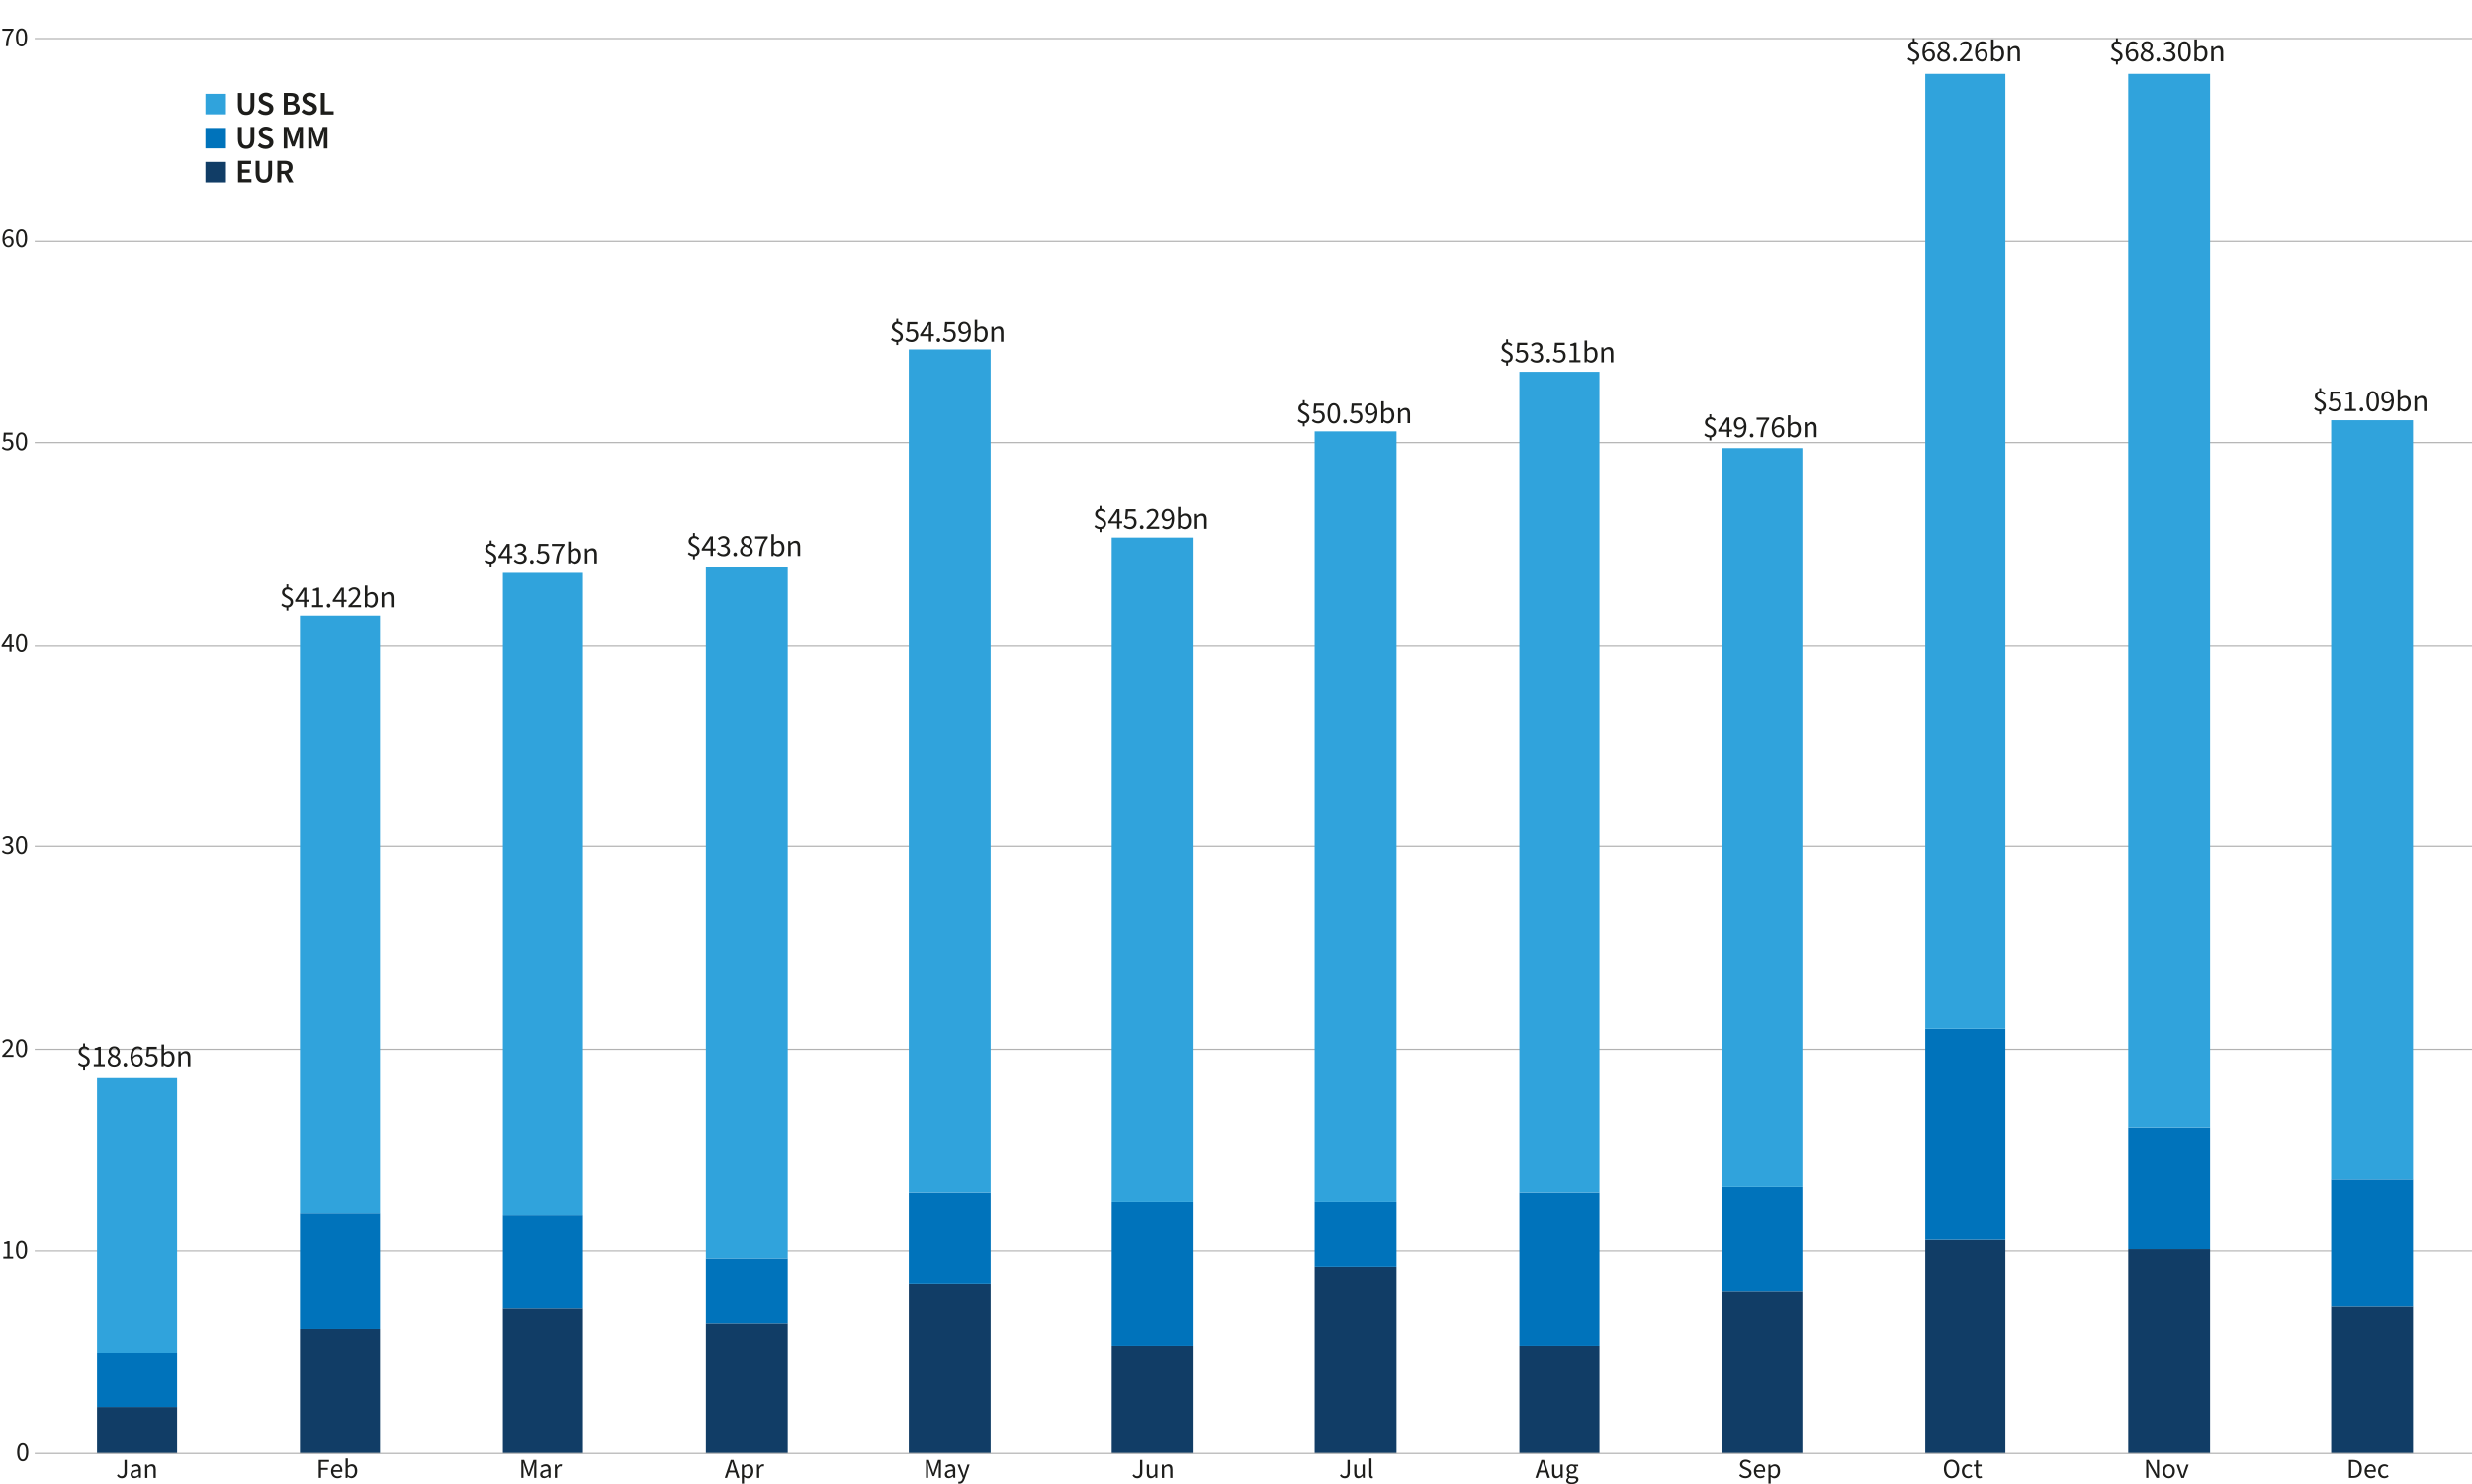 <?xml version="1.0" encoding="UTF-8"?>
<svg id="Layer_5" data-name="Layer 5" xmlns="http://www.w3.org/2000/svg" viewBox="0 0 524.41 314.9">
  <defs>
    <style>
      .cls-1 {
        fill: #1d1d1b;
      }

      .cls-2 {
        fill: #30a3dc;
      }

      .cls-3 {
        fill: #0073bb;
      }

      .cls-4 {
        fill: none;
        stroke: #b2b2b2;
        stroke-linejoin: round;
        stroke-width: .25px;
      }

      .cls-5 {
        fill: #113d66;
      }
    </style>
  </defs>
  <path class="cls-4" d="M7.36,8.18h517.38M7.36,51.24h517.38M7.36,93.9h517.38M7.36,136.95h517.38M7.36,179.61h517.38M7.36,222.67h517.38M7.36,265.33h517.38"/>
  <path class="cls-5" d="M494.53,277.18h17.37v31.21h-17.37v-31.21ZM451.48,264.94h17.37v43.45h-17.37v-43.45ZM408.43,262.96h16.99v45.43h-16.99v-45.43ZM365.37,274.02h16.99v34.37h-16.99v-34.37ZM322.32,285.48h16.99v22.91h-16.99v-22.91ZM278.89,268.89h17.37v39.5h-17.37v-39.5ZM235.84,285.48h17.37v22.91h-17.37v-22.91ZM192.79,272.44h17.37v35.95h-17.37v-35.95ZM149.74,280.74h17.37v27.65h-17.37v-27.65ZM106.68,277.58h16.99v30.81h-16.99v-30.81ZM63.63,281.92h16.99v26.47h-16.99v-26.47ZM20.58,298.51h16.99v9.88h-16.99v-9.88Z"/>
  <path class="cls-3" d="M494.53,250.32h17.37v26.86h-17.37v-26.86ZM451.48,239.26h17.37v25.68h-17.37v-25.68ZM408.43,218.32h16.99v44.64h-16.99v-44.64ZM365.37,251.9h16.99v22.12h-16.99v-22.12ZM322.32,253.09h16.99v32.39h-16.99v-32.39ZM278.89,255.06h17.37v13.83h-17.37v-13.83ZM235.84,255.06h17.37v30.42h-17.37v-30.42ZM192.79,253.09h17.37v19.36h-17.37v-19.36ZM149.74,266.91h17.37v13.83h-17.37v-13.83ZM106.68,257.83h16.99v19.75h-16.99v-19.75ZM63.63,257.43h16.99v24.49h-16.99v-24.49ZM20.58,287.06h16.99v11.46h-16.99v-11.46Z"/>
  <path class="cls-2" d="M494.53,89.16h17.37v161.16h-17.37V89.16ZM451.48,15.68h17.37v223.58h-17.37V15.68ZM408.43,15.68h16.99v202.64h-16.99V15.68ZM365.37,95.08h16.99v156.82h-16.99V95.08ZM322.32,78.89h16.99v174.2h-16.99V78.89ZM278.89,91.53h17.37v163.53h-17.37V91.53ZM235.84,114.04h17.37v141.02h-17.37V114.04ZM192.79,74.15h17.37v178.94h-17.37V74.15ZM149.74,120.36h17.37v146.55h-17.37V120.36ZM106.68,121.55h16.99v136.28h-16.99V121.55ZM63.63,130.63h16.99v126.8h-16.99v-126.8ZM20.58,228.59h16.99v58.46h-16.99v-58.46Z"/>
  <line class="cls-4" x1="7.36" y1="308.39" x2="524.74" y2="308.39"/>
  <g>
    <path class="cls-1" d="M3.63,308.13c0-1.24.45-1.91,1.19-1.91s1.18.67,1.18,1.91-.45,1.93-1.18,1.93-1.19-.69-1.19-1.93ZM5.54,308.13c0-1.08-.29-1.52-.72-1.52s-.72.44-.72,1.52.29,1.54.72,1.54.72-.46.72-1.54Z"/>
    <g>
      <path class="cls-1" d="M.7,266.54h.85v-2.71h-.68v-.31c.34-.06.59-.15.79-.27h.37v3.3h.76v.4H.7v-.4Z"/>
      <path class="cls-1" d="M3.38,265.08c0-1.24.45-1.91,1.19-1.91s1.18.67,1.18,1.91-.45,1.93-1.18,1.93-1.19-.69-1.19-1.93ZM5.28,265.08c0-1.08-.29-1.52-.72-1.52s-.72.44-.72,1.52.29,1.54.72,1.54.72-.46.72-1.54Z"/>
    </g>
    <g>
      <path class="cls-1" d="M.47,223.98c1.1-1.08,1.74-1.76,1.74-2.36,0-.42-.23-.72-.7-.72-.31,0-.57.2-.78.44l-.27-.26c.31-.35.64-.57,1.11-.57.68,0,1.11.43,1.11,1.08,0,.72-.65,1.39-1.55,2.3.2-.02.43-.03.62-.03h1.11v.41H.47v-.3Z"/>
      <path class="cls-1" d="M3.38,222.42c0-1.24.45-1.91,1.19-1.91s1.18.67,1.18,1.91-.45,1.93-1.18,1.93-1.19-.69-1.19-1.93ZM5.28,222.42c0-1.08-.29-1.52-.72-1.52s-.72.44-.72,1.52.29,1.54.72,1.54.72-.46.72-1.54Z"/>
    </g>
    <g>
      <path class="cls-1" d="M.39,180.77l.24-.31c.22.23.51.44.94.44s.77-.26.77-.67c0-.44-.3-.74-1.18-.74v-.37c.78,0,1.05-.3,1.05-.69,0-.35-.24-.58-.64-.58-.31,0-.57.16-.79.37l-.25-.3c.28-.27.63-.46,1.06-.46.64,0,1.11.34,1.11.94,0,.45-.27.73-.67.88v.02c.45.1.8.43.8.94,0,.66-.54,1.05-1.22,1.05-.59,0-.97-.25-1.22-.52Z"/>
      <path class="cls-1" d="M3.38,179.36c0-1.24.45-1.91,1.19-1.91s1.18.67,1.18,1.91-.45,1.93-1.18,1.93-1.19-.69-1.19-1.93ZM5.28,179.36c0-1.08-.29-1.52-.72-1.52s-.72.44-.72,1.52.29,1.54.72,1.54.72-.46.72-1.54Z"/>
    </g>
    <g>
      <path class="cls-1" d="M2,137.15H.34v-.32l1.58-2.36h.53v2.3h.5v.38h-.5v1.02h-.45v-1.02ZM2,136.76v-1.07c0-.19.02-.51.03-.71h-.02c-.09.17-.2.34-.3.52l-.86,1.26h1.16Z"/>
      <path class="cls-1" d="M3.38,136.31c0-1.24.45-1.91,1.19-1.91s1.18.67,1.18,1.91-.45,1.93-1.18,1.93-1.19-.69-1.19-1.93ZM5.28,136.31c0-1.08-.29-1.52-.72-1.52s-.72.44-.72,1.52.29,1.54.72,1.54.72-.46.72-1.54Z"/>
    </g>
    <g>
      <path class="cls-1" d="M.38,95.07l.23-.32c.22.22.5.42.93.42s.81-.33.81-.84-.31-.81-.78-.81c-.25,0-.41.08-.63.22l-.26-.16.12-1.78h1.86v.42h-1.43l-.1,1.09c.17-.09.34-.15.57-.15.63,0,1.14.36,1.14,1.16s-.6,1.25-1.25,1.25c-.59,0-.96-.25-1.21-.5Z"/>
      <path class="cls-1" d="M3.38,93.65c0-1.24.45-1.91,1.19-1.91s1.18.67,1.18,1.91-.45,1.93-1.18,1.93-1.19-.69-1.19-1.93ZM5.28,93.65c0-1.08-.29-1.52-.72-1.52s-.72.44-.72,1.52.29,1.54.72,1.54.72-.46.72-1.54Z"/>
    </g>
    <g>
      <path class="cls-1" d="M.52,50.74c0-1.48.67-2.06,1.41-2.06.4,0,.69.17.89.39l-.27.3c-.15-.18-.38-.3-.61-.3-.52,0-.96.41-.97,1.58.23-.29.56-.48.86-.48.64,0,1.06.38,1.06,1.14,0,.71-.5,1.19-1.1,1.19-.72,0-1.28-.59-1.28-1.78ZM.98,51.04c.06.72.35,1.1.81,1.1.37,0,.64-.32.64-.81s-.23-.78-.68-.78c-.24,0-.54.14-.77.49Z"/>
      <path class="cls-1" d="M3.38,50.59c0-1.24.45-1.91,1.19-1.91s1.18.67,1.18,1.91-.45,1.93-1.18,1.93-1.19-.69-1.19-1.93ZM5.28,50.59c0-1.08-.29-1.52-.72-1.52s-.72.44-.72,1.52.29,1.54.72,1.54.72-.46.72-1.54Z"/>
    </g>
    <g>
      <path class="cls-1" d="M2.34,6.51H.49v-.42h2.38v.3c-.89,1.12-1.09,1.96-1.15,3.4h-.49c.06-1.39.36-2.26,1.11-3.28Z"/>
      <path class="cls-1" d="M3.38,7.93c0-1.24.45-1.91,1.19-1.91s1.18.67,1.18,1.91-.45,1.93-1.18,1.93-1.19-.69-1.19-1.93ZM5.28,7.93c0-1.08-.29-1.52-.72-1.52s-.72.43-.72,1.52.29,1.54.72,1.54.72-.46.72-1.54Z"/>
    </g>
  </g>
  <g>
    <g>
      <path class="cls-1" d="M24.8,313.03l.32-.22c.16.28.38.41.66.41.42,0,.62-.23.62-.82v-2.63h.49v2.67c0,.67-.31,1.21-1.08,1.21-.46,0-.8-.2-1.01-.61Z"/>
      <path class="cls-1" d="M27.69,312.85c0-.63.52-.93,1.73-1.06,0-.35-.12-.7-.58-.7-.32,0-.62.14-.84.29l-.19-.33c.26-.17.66-.37,1.11-.37.68,0,.98.46.98,1.15v1.73h-.39l-.05-.34h-.02c-.27.23-.57.41-.93.41-.47,0-.82-.29-.82-.8ZM29.42,312.89v-.76c-.95.11-1.26.32-1.26.69,0,.31.21.44.49.44s.5-.12.77-.36Z"/>
      <path class="cls-1" d="M30.79,310.76h.39l.04.41h.02c.27-.27.56-.48.95-.48.6,0,.86.38.86,1.1v1.79h-.48v-1.72c0-.53-.16-.75-.53-.75-.28,0-.49.14-.77.43v2.04h-.48v-2.82Z"/>
    </g>
    <g>
      <path class="cls-1" d="M67.62,309.77h2.19v.41h-1.7v1.28h1.45v.41h-1.45v1.7h-.49v-3.8Z"/>
      <path class="cls-1" d="M70.24,312.17c0-.92.62-1.48,1.26-1.48.72,0,1.13.51,1.13,1.32,0,.1,0,.19-.02.28h-1.9c.04.58.39.96.93.96.27,0,.51-.08.71-.21l.17.31c-.24.17-.54.29-.93.29-.75,0-1.35-.54-1.35-1.48ZM72.2,311.93c0-.56-.26-.85-.69-.85-.39,0-.74.31-.8.85h1.49Z"/>
      <path class="cls-1" d="M73.77,313.29h-.02l-.05.29h-.38v-4.13h.48v1.12l-.02.5c.26-.22.57-.39.89-.39.72,0,1.12.56,1.12,1.43,0,.96-.58,1.52-1.22,1.52-.26,0-.55-.13-.8-.36ZM75.29,312.13c0-.62-.21-1.03-.74-1.03-.24,0-.48.13-.75.38v1.47c.24.21.5.29.68.29.46,0,.81-.42.81-1.11Z"/>
    </g>
    <g>
      <path class="cls-1" d="M110.59,309.77h.61l.72,2.04c.09.27.17.51.26.79h.02c.09-.28.16-.53.25-.79l.72-2.04h.61v3.8h-.46v-2.1c0-.34.04-.81.07-1.14h-.02l-.3.89-.71,1.97h-.35l-.71-1.97-.3-.89h-.02c.03.33.07.8.07,1.14v2.1h-.45v-3.8Z"/>
      <path class="cls-1" d="M114.59,312.85c0-.63.52-.93,1.73-1.06,0-.35-.12-.7-.58-.7-.32,0-.62.14-.84.29l-.19-.33c.26-.17.66-.37,1.11-.37.68,0,.98.46.98,1.15v1.73h-.39l-.05-.34h-.02c-.27.23-.57.41-.93.41-.47,0-.82-.29-.82-.8ZM116.32,312.89v-.76c-.95.11-1.26.32-1.26.69,0,.31.21.44.49.44s.5-.12.77-.36Z"/>
      <path class="cls-1" d="M117.69,310.76h.39l.04.51h.02c.2-.35.49-.58.8-.58.13,0,.21.02.3.06l-.1.41c-.08-.02-.14-.04-.25-.04-.24,0-.52.17-.71.64v1.81h-.48v-2.82Z"/>
    </g>
    <g>
      <path class="cls-1" d="M155.03,309.77h.56l1.28,3.8h-.52l-.36-1.15h-1.39l-.37,1.15h-.49l1.28-3.8ZM154.73,312.03h1.14l-.18-.57c-.14-.42-.26-.84-.38-1.28h-.02c-.12.44-.24.86-.37,1.28l-.18.57Z"/>
      <path class="cls-1" d="M157.36,310.76h.39l.04.33h.02c.25-.21.57-.39.9-.39.72,0,1.12.56,1.12,1.44,0,.96-.58,1.52-1.22,1.52-.26,0-.52-.12-.78-.32v.49s.01.95.01.95h-.48v-4.01ZM159.33,312.13c0-.62-.21-1.03-.74-1.03-.24,0-.48.13-.75.38v1.47c.26.21.5.29.68.29.46,0,.81-.42.81-1.11Z"/>
      <path class="cls-1" d="M160.58,310.76h.39l.04.51h.02c.2-.35.49-.58.8-.58.13,0,.21.02.3.06l-.1.41c-.08-.02-.14-.04-.25-.04-.24,0-.52.17-.71.64v1.81h-.48v-2.82Z"/>
    </g>
    <g>
      <path class="cls-1" d="M196.44,309.77h.61l.72,2.04c.09.27.17.51.25.79h.02c.09-.28.16-.53.25-.79l.72-2.04h.61v3.8h-.46v-2.1c0-.34.04-.81.07-1.14h-.02l-.3.89-.71,1.97h-.35l-.71-1.97-.3-.89h-.02c.03.33.07.8.07,1.14v2.1h-.45v-3.8Z"/>
      <path class="cls-1" d="M200.44,312.85c0-.63.52-.93,1.73-1.06,0-.35-.12-.7-.58-.7-.32,0-.62.14-.84.29l-.19-.33c.26-.17.66-.37,1.11-.37.68,0,.98.46.98,1.15v1.73h-.39l-.05-.34h-.02c-.27.23-.57.41-.93.41-.47,0-.82-.29-.82-.8ZM202.17,312.89v-.76c-.95.11-1.26.32-1.26.69,0,.31.21.44.49.44s.5-.12.77-.36Z"/>
      <path class="cls-1" d="M203.26,314.73l.1-.38c.07.02.14.03.21.03.31,0,.52-.25.63-.6l.06-.21-1.13-2.82h.5l.57,1.55c.09.24.19.53.28.79h.02c.08-.25.16-.54.23-.79l.5-1.55h.47l-1.06,3.05c-.2.56-.49.98-1.06.98-.13,0-.24-.02-.34-.06Z"/>
    </g>
    <g>
      <path class="cls-1" d="M240.25,313.03l.32-.22c.16.28.38.41.66.41.42,0,.62-.23.62-.82v-2.63h.49v2.67c0,.67-.31,1.21-1.08,1.21-.46,0-.8-.2-1.01-.61Z"/>
      <path class="cls-1" d="M243.28,312.55v-1.79h.48v1.72c0,.52.16.75.53.75.28,0,.49-.15.75-.48v-2h.48v2.82h-.39l-.04-.44h-.02c-.26.31-.54.51-.93.51-.6,0-.86-.38-.86-1.1Z"/>
      <path class="cls-1" d="M246.47,310.76h.39l.04.41h.02c.27-.27.56-.48.95-.48.6,0,.86.38.86,1.1v1.79h-.48v-1.72c0-.53-.16-.75-.53-.75-.28,0-.49.14-.76.43v2.04h-.48v-2.82Z"/>
    </g>
    <g>
      <path class="cls-1" d="M284.25,313.03l.32-.22c.16.28.38.41.66.41.42,0,.62-.23.62-.82v-2.63h.49v2.67c0,.67-.31,1.21-1.08,1.21-.46,0-.8-.2-1.01-.61Z"/>
      <path class="cls-1" d="M287.28,312.55v-1.79h.48v1.72c0,.52.16.75.53.75.28,0,.49-.15.75-.48v-2h.48v2.82h-.39l-.04-.44h-.02c-.26.31-.54.51-.93.51-.6,0-.86-.38-.86-1.1Z"/>
      <path class="cls-1" d="M290.48,313.01v-3.56h.48v3.6c0,.15.06.2.14.2.03,0,.05,0,.1-.01l.06.36c-.07.03-.16.05-.28.05-.36,0-.5-.23-.5-.64Z"/>
    </g>
    <g>
      <path class="cls-1" d="M326.99,309.77h.56l1.28,3.8h-.52l-.36-1.15h-1.39l-.37,1.15h-.49l1.28-3.8ZM326.69,312.03h1.14l-.18-.57c-.14-.42-.26-.84-.38-1.28h-.02c-.12.44-.24.86-.37,1.28l-.18.57Z"/>
      <path class="cls-1" d="M329.28,312.55v-1.79h.48v1.72c0,.52.16.75.53.75.28,0,.49-.15.75-.48v-2h.48v2.82h-.39l-.04-.44h-.02c-.26.31-.54.51-.93.51-.6,0-.86-.38-.86-1.1Z"/>
      <path class="cls-1" d="M332.26,314.12c0-.24.16-.46.41-.64v-.02c-.14-.09-.25-.24-.25-.46,0-.24.16-.42.31-.52v-.02c-.19-.15-.37-.42-.37-.76,0-.61.49-1,1.06-1,.16,0,.29.03.4.07h.98v.37h-.57c.13.13.23.34.23.57,0,.6-.46.98-1.03.98-.14,0-.29-.04-.42-.1-.1.09-.18.18-.18.34,0,.17.12.3.49.3h.54c.66,0,.99.21.99.67,0,.53-.55.98-1.43.98-.69,0-1.17-.27-1.17-.76ZM334.38,313.97c0-.26-.2-.35-.57-.35h-.48c-.11,0-.24-.01-.37-.05-.2.14-.29.31-.29.48,0,.3.31.49.82.49s.89-.28.89-.57ZM334.02,311.69c0-.41-.27-.66-.6-.66s-.6.24-.6.66.27.67.6.67.6-.25.6-.67Z"/>
    </g>
    <g>
      <path class="cls-1" d="M368.95,313.08l.27-.32c.28.28.67.46,1.07.46.5,0,.79-.25.79-.62,0-.39-.28-.51-.63-.67l-.55-.24c-.35-.15-.77-.42-.77-.98s.5-1.01,1.2-1.01c.46,0,.86.19,1.12.46l-.27.32c-.23-.22-.53-.35-.86-.35-.42,0-.7.21-.7.55,0,.37.33.5.63.63l.54.24c.44.19.78.45.78,1.01,0,.6-.5,1.08-1.3,1.08-.54,0-1-.21-1.33-.57Z"/>
      <path class="cls-1" d="M372.07,312.17c0-.92.62-1.48,1.26-1.48.72,0,1.13.51,1.13,1.32,0,.1,0,.19-.02.28h-1.9c.04.58.39.96.93.96.27,0,.51-.08.71-.21l.17.31c-.24.17-.55.29-.93.29-.75,0-1.35-.54-1.35-1.48ZM374.04,311.93c0-.56-.26-.85-.69-.85-.39,0-.74.31-.8.85h1.49Z"/>
      <path class="cls-1" d="M375.16,310.76h.39l.04.33h.02c.25-.21.57-.39.9-.39.72,0,1.12.56,1.12,1.44,0,.96-.58,1.52-1.22,1.52-.25,0-.52-.12-.78-.32v.49s.01.95.01.95h-.48v-4.01ZM377.13,312.13c0-.62-.21-1.03-.74-1.03-.24,0-.48.13-.75.38v1.47c.25.21.5.29.68.29.46,0,.81-.42.81-1.11Z"/>
    </g>
    <g>
      <path class="cls-1" d="M412.38,311.66c0-1.22.67-1.95,1.62-1.95s1.63.74,1.63,1.95-.67,1.99-1.63,1.99-1.62-.76-1.62-1.99ZM415.12,311.66c0-.95-.45-1.53-1.12-1.53s-1.12.58-1.12,1.53.44,1.56,1.12,1.56,1.12-.61,1.12-1.56Z"/>
      <path class="cls-1" d="M416.19,312.17c0-.95.63-1.48,1.36-1.48.37,0,.63.15.82.33l-.24.3c-.16-.14-.34-.23-.56-.23-.51,0-.88.43-.88,1.08s.35,1.07.86,1.07c.26,0,.49-.12.66-.27l.21.31c-.25.23-.57.36-.91.36-.75,0-1.32-.54-1.32-1.47Z"/>
      <path class="cls-1" d="M419.13,312.7v-1.55h-.42v-.36l.44-.03.06-.9h.4v.9h.77v.39h-.77v1.57c0,.34.12.54.43.54.1,0,.21-.02.33-.07l.1.34c-.15.07-.34.12-.53.12-.6,0-.81-.38-.81-.95Z"/>
    </g>
    <g>
      <path class="cls-1" d="M455.29,309.77h.52l1.36,2.37c.15.26.28.54.41.82h.02c-.03-.39-.06-.81-.06-1.21v-1.98h.46v3.8h-.52l-1.36-2.37c-.14-.26-.28-.54-.41-.82h-.02c.03.38.06.79.06,1.19v2h-.46v-3.8Z"/>
      <path class="cls-1" d="M458.78,312.17c0-.95.62-1.48,1.3-1.48s1.31.54,1.31,1.48-.62,1.47-1.31,1.47-1.3-.54-1.3-1.47ZM460.9,312.17c0-.65-.32-1.08-.81-1.08s-.81.43-.81,1.08.32,1.07.81,1.07.81-.43.81-1.07Z"/>
      <path class="cls-1" d="M461.73,310.76h.5l.53,1.59c.09.28.17.56.26.83h.02c.08-.27.17-.56.26-.83l.53-1.59h.48l-1,2.82h-.56l-1.01-2.82Z"/>
    </g>
    <g>
      <path class="cls-1" d="M498.3,309.77h.95c1.17,0,1.8.68,1.8,1.88s-.63,1.92-1.77,1.92h-.97v-3.8ZM499.22,313.18c.89,0,1.33-.56,1.33-1.52s-.44-1.48-1.33-1.48h-.43v3h.43Z"/>
      <path class="cls-1" d="M501.62,312.17c0-.92.62-1.48,1.26-1.48.72,0,1.13.51,1.13,1.32,0,.1,0,.19-.02.28h-1.9c.04.58.39.96.93.96.27,0,.51-.08.71-.21l.17.31c-.24.17-.55.29-.93.29-.75,0-1.35-.54-1.35-1.48ZM503.58,311.93c0-.56-.26-.85-.69-.85-.39,0-.74.31-.8.85h1.49Z"/>
      <path class="cls-1" d="M504.49,312.17c0-.95.63-1.48,1.36-1.48.37,0,.63.15.82.33l-.24.3c-.16-.14-.34-.23-.56-.23-.51,0-.88.43-.88,1.08s.35,1.07.86,1.07c.26,0,.49-.12.66-.27l.21.31c-.25.23-.57.36-.91.36-.75,0-1.32-.54-1.32-1.47Z"/>
    </g>
  </g>
  <g>
    <g>
      <path class="cls-1" d="M50.47,22.29v-2.56h.83v2.63c0,.99.36,1.32.92,1.32s.93-.33.93-1.32v-2.63h.81v2.56c0,1.51-.67,2.1-1.74,2.1s-1.75-.6-1.75-2.1Z"/>
      <path class="cls-1" d="M54.69,23.72l.45-.55c.33.32.78.5,1.23.5.5,0,.78-.23.78-.58s-.29-.48-.71-.66l-.62-.27c-.46-.19-.92-.55-.92-1.21,0-.74.64-1.3,1.54-1.3.55,0,1.06.22,1.42.57l-.45.55c-.29-.25-.62-.39-.97-.39-.43,0-.7.2-.7.53,0,.35.34.48.72.64l.62.25c.55.23.92.57.92,1.24,0,.74-.62,1.37-1.65,1.37-.63,0-1.22-.23-1.65-.67Z"/>
      <path class="cls-1" d="M60.2,19.72h1.47c.95,0,1.64.29,1.64,1.13,0,.43-.24.85-.63,1v.03c.5.11.88.47.88,1.09,0,.92-.76,1.34-1.76,1.34h-1.59v-4.58ZM61.6,21.61c.62,0,.9-.25.9-.64,0-.43-.29-.59-.88-.59h-.58v1.23h.57ZM61.7,23.65c.67,0,1.03-.23,1.03-.74,0-.47-.36-.68-1.03-.68h-.67v1.42h.67Z"/>
      <path class="cls-1" d="M63.94,23.72l.45-.55c.33.32.78.5,1.23.5.5,0,.78-.23.78-.58s-.29-.48-.71-.66l-.62-.27c-.46-.19-.92-.55-.92-1.21,0-.74.64-1.3,1.54-1.3.55,0,1.06.22,1.42.57l-.45.55c-.29-.25-.62-.39-.97-.39-.43,0-.7.2-.7.53,0,.35.34.48.72.64l.62.25c.55.23.92.57.92,1.24,0,.74-.62,1.37-1.65,1.37-.63,0-1.22-.23-1.65-.67Z"/>
      <path class="cls-1" d="M68.07,19.72h.83v3.88h1.89v.7h-2.72v-4.58Z"/>
      <path class="cls-1" d="M50.47,29.49v-2.56h.83v2.63c0,.99.36,1.32.92,1.32s.93-.33.93-1.32v-2.63h.81v2.56c0,1.5-.67,2.1-1.74,2.1s-1.75-.6-1.75-2.1Z"/>
      <path class="cls-1" d="M54.69,30.92l.45-.55c.33.32.78.5,1.23.5.5,0,.78-.23.78-.58s-.29-.48-.71-.66l-.62-.27c-.46-.19-.92-.55-.92-1.21,0-.74.64-1.3,1.54-1.3.55,0,1.06.22,1.42.57l-.45.55c-.29-.25-.62-.39-.97-.39-.43,0-.7.2-.7.53,0,.35.34.48.72.64l.62.25c.55.23.92.57.92,1.24,0,.74-.62,1.37-1.65,1.37-.63,0-1.22-.23-1.65-.67Z"/>
      <path class="cls-1" d="M60.19,26.92h.98l.78,2.24c.1.29.18.56.27.9h.03c.08-.34.15-.6.25-.9l.78-2.24h.98v4.58h-.77v-2.09c0-.43.07-1.06.13-1.49h-.03l-.36,1.11-.74,2.05h-.55l-.73-2.05-.36-1.11h-.03c.06.42.13,1.05.13,1.49v2.09h-.76v-4.58Z"/>
      <path class="cls-1" d="M65.4,26.92h.98l.78,2.24c.1.29.18.56.27.9h.03c.08-.34.15-.6.25-.9l.78-2.24h.98v4.58h-.77v-2.09c0-.43.07-1.06.13-1.49h-.03l-.36,1.11-.74,2.05h-.55l-.73-2.05-.36-1.11h-.03c.06.42.13,1.05.13,1.49v2.09h-.76v-4.58Z"/>
      <path class="cls-1" d="M50.5,34.12h2.77v.7h-1.93v1.15h1.64v.7h-1.64v1.33h2v.7h-2.84v-4.58Z"/>
      <path class="cls-1" d="M54.23,36.69v-2.56h.83v2.63c0,.99.36,1.32.92,1.32s.93-.33.93-1.32v-2.63h.81v2.56c0,1.51-.67,2.1-1.74,2.1s-1.75-.6-1.75-2.1Z"/>
      <path class="cls-1" d="M58.83,34.12h1.55c.96,0,1.69.34,1.69,1.37,0,.69-.36,1.12-.9,1.31l1.09,1.91h-.93l-.98-1.78h-.68v1.78h-.83v-4.58ZM60.3,36.26c.62,0,.96-.26.96-.77s-.34-.7-.96-.7h-.63v1.47h.63Z"/>
    </g>
    <rect class="cls-2" x="43.58" y="19.91" width="4.35" height="4.35"/>
    <rect class="cls-3" x="43.58" y="27.14" width="4.35" height="4.35"/>
    <rect class="cls-5" x="43.58" y="34.36" width="4.35" height="4.35"/>
  </g>
  <g>
    <path class="cls-1" d="M17.64,226.34c-.44-.03-.84-.22-1.1-.52l.25-.33c.27.25.6.41,1,.41.48,0,.72-.28.72-.7,0-.91-1.81-.89-1.81-2.05,0-.58.38-.99.94-1.08v-.66h.4v.64c.41.05.7.24.92.51l-.29.29c-.21-.23-.45-.36-.8-.36-.39,0-.64.25-.64.62,0,.84,1.81.81,1.81,2.04,0,.63-.39,1.08-1,1.17v.66h-.4v-.64Z"/>
    <path class="cls-1" d="M19.9,225.82h.95v-3.04h-.76v-.35c.38-.06.66-.17.88-.31h.42v3.7h.85v.45h-2.34v-.45Z"/>
    <path class="cls-1" d="M22.85,225.21c0-.54.39-.91.78-1.12v-.03c-.31-.21-.58-.52-.58-.96,0-.64.51-1.07,1.18-1.07.72,0,1.17.46,1.17,1.11,0,.44-.31.81-.57,1v.03c.37.21.72.51.72,1.07,0,.62-.53,1.11-1.34,1.11s-1.36-.48-1.36-1.14ZM25.03,225.22c0-.53-.53-.72-1.12-.96-.33.21-.57.52-.57.9,0,.46.38.79.88.79.48,0,.81-.29.81-.72ZM24.93,223.17c0-.4-.27-.73-.72-.73-.38,0-.67.26-.67.66,0,.49.46.7.96.9.28-.25.44-.53.44-.83Z"/>
    <path class="cls-1" d="M26.19,225.94c0-.25.18-.42.39-.42s.39.17.39.42-.18.41-.39.41-.39-.17-.39-.41Z"/>
    <path class="cls-1" d="M27.67,224.35c0-1.66.75-2.31,1.58-2.31.45,0,.77.19,1,.44l-.3.34c-.16-.2-.42-.33-.68-.33-.58,0-1.07.46-1.09,1.77.26-.33.63-.53.97-.53.72,0,1.18.43,1.18,1.28,0,.79-.56,1.33-1.23,1.33-.81,0-1.43-.66-1.43-2ZM28.19,224.69c.07.81.39,1.23.91,1.23.41,0,.72-.36.72-.91s-.25-.88-.77-.88c-.27,0-.6.16-.86.55Z"/>
    <path class="cls-1" d="M30.71,225.78l.26-.36c.25.25.56.47,1.05.47s.9-.36.9-.94-.34-.9-.88-.9c-.29,0-.46.08-.71.25l-.29-.18.14-2h2.08v.47h-1.61l-.11,1.22c.19-.1.38-.17.64-.17.7,0,1.28.4,1.28,1.3s-.68,1.4-1.4,1.4c-.66,0-1.07-.28-1.36-.57Z"/>
    <path class="cls-1" d="M34.77,225.94h-.02l-.05.33h-.43v-4.63h.54v1.26l-.02.57c.29-.25.64-.44.99-.44.81,0,1.25.63,1.25,1.61,0,1.08-.65,1.71-1.37,1.71-.29,0-.62-.15-.9-.4ZM36.48,224.64c0-.7-.24-1.16-.83-1.16-.27,0-.54.14-.84.43v1.65c.27.24.56.33.77.33.52,0,.9-.47.9-1.25Z"/>
    <path class="cls-1" d="M37.84,223.11h.44l.05.46h.02c.3-.3.62-.53,1.06-.53.67,0,.97.43.97,1.24v2h-.54v-1.93c0-.59-.18-.84-.6-.84-.32,0-.55.16-.86.48v2.29h-.54v-3.16Z"/>
  </g>
  <g>
    <path class="cls-1" d="M60.77,128.92c-.44-.03-.84-.22-1.1-.52l.25-.33c.27.25.6.41,1,.41.48,0,.72-.28.72-.7,0-.91-1.81-.89-1.81-2.05,0-.58.38-.99.94-1.08v-.66h.4v.64c.41.05.7.24.92.51l-.29.29c-.21-.23-.45-.36-.8-.36-.39,0-.64.25-.64.62,0,.84,1.81.81,1.81,2.04,0,.63-.39,1.08-1,1.17v.66h-.4v-.64Z"/>
    <path class="cls-1" d="M64.49,127.71h-1.87v-.36l1.77-2.65h.6v2.57h.57v.43h-.57v1.14h-.51v-1.14ZM64.49,127.28v-1.2c0-.21.02-.57.03-.79h-.03c-.1.19-.22.38-.34.58l-.97,1.41h1.3Z"/>
    <path class="cls-1" d="M66.22,128.4h.95v-3.04h-.76v-.35c.38-.06.66-.17.88-.31h.42v3.7h.85v.45h-2.34v-.45Z"/>
    <path class="cls-1" d="M69.32,128.52c0-.25.18-.42.39-.42s.39.17.39.42-.18.41-.39.41-.39-.17-.39-.41Z"/>
    <path class="cls-1" d="M72.46,127.71h-1.87v-.36l1.77-2.65h.6v2.57h.57v.43h-.57v1.14h-.51v-1.14ZM72.46,127.28v-1.2c0-.21.02-.57.03-.79h-.03c-.1.19-.22.38-.34.58l-.97,1.41h1.3Z"/>
    <path class="cls-1" d="M73.93,128.52c1.23-1.21,1.95-1.98,1.95-2.65,0-.47-.26-.81-.79-.81-.34,0-.64.22-.88.49l-.31-.29c.34-.39.71-.64,1.25-.64.77,0,1.25.49,1.25,1.22,0,.81-.73,1.55-1.74,2.58.23-.02.48-.03.7-.03h1.24v.46h-2.68v-.33Z"/>
    <path class="cls-1" d="M77.9,128.53h-.02l-.05.33h-.43v-4.63h.54v1.26l-.02.57c.29-.25.64-.44.99-.44.81,0,1.25.63,1.25,1.61,0,1.08-.65,1.71-1.37,1.71-.29,0-.62-.15-.9-.4ZM79.61,127.23c0-.7-.24-1.16-.83-1.16-.27,0-.54.14-.84.43v1.65c.27.24.56.33.77.33.52,0,.9-.47.9-1.25Z"/>
    <path class="cls-1" d="M80.96,125.69h.44l.05.46h.02c.3-.3.62-.53,1.06-.53.67,0,.97.43.97,1.24v2h-.54v-1.93c0-.59-.18-.84-.6-.84-.32,0-.55.16-.86.48v2.29h-.54v-3.16Z"/>
  </g>
  <g>
    <path class="cls-1" d="M103.89,119.6c-.44-.03-.84-.22-1.1-.52l.25-.33c.27.25.6.41,1,.41.48,0,.72-.28.72-.7,0-.91-1.81-.89-1.81-2.05,0-.58.38-.99.94-1.08v-.66h.4v.64c.41.05.7.24.92.51l-.29.29c-.21-.23-.45-.36-.8-.36-.39,0-.64.25-.64.62,0,.84,1.81.81,1.81,2.04,0,.63-.39,1.08-1,1.17v.66h-.4v-.64Z"/>
    <path class="cls-1" d="M107.62,118.39h-1.87v-.36l1.77-2.65h.6v2.57h.57v.43h-.57v1.14h-.51v-1.14ZM107.62,117.96v-1.2c0-.21.02-.57.03-.79h-.03c-.1.19-.22.38-.34.58l-.97,1.41h1.3Z"/>
    <path class="cls-1" d="M109,119.02l.27-.35c.25.26.57.49,1.06.49s.86-.29.86-.75c0-.49-.34-.83-1.33-.83v-.41c.88,0,1.18-.34,1.18-.77,0-.4-.27-.65-.71-.65-.34,0-.64.18-.88.42l-.29-.34c.32-.3.7-.52,1.19-.52.72,0,1.24.38,1.24,1.05,0,.5-.3.82-.75.99v.03c.5.12.9.48.9,1.05,0,.74-.61,1.18-1.37,1.18-.66,0-1.09-.28-1.37-.58Z"/>
    <path class="cls-1" d="M112.44,119.2c0-.25.18-.42.39-.42s.39.17.39.42-.18.41-.39.41-.39-.17-.39-.41Z"/>
    <path class="cls-1" d="M113.77,119.04l.26-.36c.25.25.56.47,1.05.47s.9-.36.9-.94-.34-.9-.88-.9c-.29,0-.46.08-.71.25l-.29-.18.14-2h2.08v.47h-1.61l-.11,1.22c.2-.1.38-.17.64-.17.7,0,1.28.4,1.28,1.3s-.68,1.4-1.4,1.4c-.66,0-1.07-.28-1.36-.57Z"/>
    <path class="cls-1" d="M119.15,115.85h-2.07v-.47h2.67v.33c-.99,1.26-1.22,2.2-1.29,3.82h-.55c.07-1.56.4-2.54,1.24-3.68Z"/>
    <path class="cls-1" d="M121.03,119.2h-.02l-.05.33h-.43v-4.63h.54v1.26l-.02.57c.29-.25.64-.44.99-.44.81,0,1.25.63,1.25,1.61,0,1.08-.65,1.71-1.37,1.71-.29,0-.62-.15-.9-.4ZM122.73,117.9c0-.7-.24-1.16-.83-1.16-.27,0-.54.14-.84.43v1.65c.27.24.56.33.77.33.52,0,.9-.47.9-1.25Z"/>
    <path class="cls-1" d="M124.09,116.37h.44l.05.46h.02c.3-.3.62-.53,1.06-.53.67,0,.97.43.97,1.24v2h-.54v-1.93c0-.59-.18-.84-.6-.84-.32,0-.55.16-.86.48v2.29h-.54v-3.16Z"/>
  </g>
  <g>
    <path class="cls-1" d="M147.02,118.01c-.44-.03-.84-.22-1.1-.52l.25-.33c.27.25.6.41,1,.41.48,0,.72-.28.72-.7,0-.91-1.81-.89-1.81-2.05,0-.58.38-.99.94-1.08v-.66h.4v.64c.41.05.7.24.92.51l-.29.29c-.21-.23-.45-.36-.8-.36-.39,0-.64.25-.64.62,0,.84,1.81.81,1.81,2.04,0,.63-.39,1.08-1,1.17v.66h-.4v-.64Z"/>
    <path class="cls-1" d="M150.74,116.8h-1.87v-.36l1.77-2.65h.6v2.57h.57v.43h-.57v1.14h-.51v-1.14ZM150.74,116.37v-1.2c0-.21.02-.57.03-.79h-.03c-.1.19-.22.38-.34.58l-.97,1.41h1.3Z"/>
    <path class="cls-1" d="M152.12,117.43l.27-.35c.25.26.57.49,1.06.49s.86-.29.86-.75c0-.49-.34-.83-1.33-.83v-.41c.88,0,1.18-.34,1.18-.77,0-.4-.27-.65-.71-.65-.34,0-.64.18-.88.42l-.29-.34c.32-.3.7-.52,1.19-.52.72,0,1.24.38,1.24,1.05,0,.5-.3.82-.75.99v.03c.5.12.9.48.9,1.05,0,.74-.61,1.18-1.37,1.18-.66,0-1.09-.28-1.37-.58Z"/>
    <path class="cls-1" d="M155.57,117.61c0-.25.18-.42.39-.42s.39.17.39.42-.18.41-.39.41-.39-.17-.39-.41Z"/>
    <path class="cls-1" d="M157,116.88c0-.54.39-.91.78-1.12v-.03c-.31-.21-.58-.52-.58-.96,0-.64.51-1.07,1.18-1.07.72,0,1.17.46,1.17,1.11,0,.44-.31.81-.57,1v.03c.37.21.72.51.72,1.07,0,.62-.53,1.11-1.34,1.11s-1.36-.48-1.36-1.14ZM159.18,116.89c0-.53-.53-.72-1.12-.96-.33.21-.57.52-.57.9,0,.46.38.79.88.79.48,0,.81-.29.81-.72ZM159.09,114.85c0-.4-.27-.73-.72-.73-.38,0-.67.26-.67.66,0,.49.46.7.96.9.28-.25.44-.53.44-.83Z"/>
    <path class="cls-1" d="M162.28,114.26h-2.07v-.47h2.67v.33c-.99,1.26-1.22,2.2-1.29,3.82h-.55c.07-1.56.4-2.54,1.24-3.68Z"/>
    <path class="cls-1" d="M164.15,117.62h-.02l-.05.33h-.43v-4.63h.54v1.26l-.02.57c.29-.25.64-.44.99-.44.81,0,1.25.63,1.25,1.61,0,1.08-.65,1.71-1.37,1.71-.29,0-.62-.15-.9-.4ZM165.86,116.32c0-.7-.24-1.16-.83-1.16-.27,0-.54.14-.84.43v1.65c.27.24.56.33.77.33.52,0,.9-.47.9-1.25Z"/>
    <path class="cls-1" d="M167.21,114.78h.44l.05.46h.02c.3-.3.62-.53,1.06-.53.67,0,.97.43.97,1.24v2h-.54v-1.93c0-.59-.18-.84-.6-.84-.32,0-.55.16-.86.48v2.29h-.54v-3.16Z"/>
  </g>
  <g>
    <path class="cls-1" d="M190.14,72.58c-.44-.03-.84-.22-1.1-.52l.25-.33c.27.25.61.41,1,.41.48,0,.72-.28.72-.7,0-.91-1.81-.89-1.81-2.05,0-.58.38-.99.94-1.08v-.66h.4v.64c.41.05.7.24.92.51l-.29.29c-.21-.23-.45-.36-.8-.36-.39,0-.64.25-.64.62,0,.84,1.81.81,1.81,2.04,0,.63-.39,1.08-1,1.17v.66h-.4v-.64Z"/>
    <path class="cls-1" d="M192.05,72.02l.26-.36c.25.25.56.47,1.05.47s.9-.36.9-.94-.34-.9-.88-.9c-.29,0-.46.08-.71.25l-.29-.18.14-2h2.08v.47h-1.61l-.11,1.22c.2-.1.38-.17.64-.17.7,0,1.28.4,1.28,1.3s-.68,1.4-1.4,1.4c-.66,0-1.07-.28-1.36-.57Z"/>
    <path class="cls-1" d="M197.06,71.36h-1.87v-.36l1.77-2.65h.6v2.57h.57v.43h-.57v1.14h-.51v-1.14ZM197.06,70.93v-1.2c0-.21.02-.57.03-.79h-.03c-.1.19-.22.38-.34.58l-.97,1.41h1.3Z"/>
    <path class="cls-1" d="M198.69,72.18c0-.25.18-.42.39-.42s.39.17.39.42-.18.41-.39.41-.39-.17-.39-.41Z"/>
    <path class="cls-1" d="M200.02,72.02l.26-.36c.25.25.56.47,1.05.47s.9-.36.9-.94-.34-.9-.88-.9c-.29,0-.46.08-.71.25l-.29-.18.14-2h2.08v.47h-1.61l-.11,1.22c.2-.1.38-.17.64-.17.7,0,1.28.4,1.28,1.3s-.68,1.4-1.4,1.4c-.66,0-1.07-.28-1.36-.57Z"/>
    <path class="cls-1" d="M203.38,72.15l.3-.34c.17.19.42.33.68.33.58,0,1.07-.45,1.09-1.76-.26.33-.63.52-.97.52-.71,0-1.18-.43-1.18-1.28,0-.79.56-1.33,1.22-1.33.82,0,1.44.66,1.44,2,0,1.66-.75,2.31-1.59,2.31-.44,0-.77-.19-1-.44ZM204.58,70.49c.27,0,.61-.16.87-.55-.07-.81-.38-1.23-.91-1.23-.4,0-.71.36-.71.9s.25.88.76.88Z"/>
    <path class="cls-1" d="M207.28,72.18h-.02l-.05.33h-.43v-4.63h.54v1.26l-.02.57c.29-.25.64-.44.99-.44.81,0,1.25.63,1.25,1.61,0,1.08-.65,1.71-1.37,1.71-.29,0-.62-.15-.9-.4ZM208.98,70.88c0-.7-.24-1.16-.83-1.16-.27,0-.54.14-.84.43v1.65c.27.24.56.33.77.33.52,0,.9-.47.9-1.25Z"/>
    <path class="cls-1" d="M210.34,69.35h.44l.04.46h.02c.3-.3.62-.53,1.06-.53.67,0,.97.43.97,1.24v2h-.54v-1.93c0-.59-.18-.84-.6-.84-.32,0-.55.16-.86.48v2.29h-.54v-3.16Z"/>
  </g>
  <g>
    <path class="cls-1" d="M233.27,112.26c-.44-.03-.84-.22-1.11-.52l.25-.33c.27.25.6.41,1,.41.48,0,.72-.28.72-.7,0-.91-1.81-.89-1.81-2.05,0-.58.38-.99.94-1.08v-.66h.4v.64c.41.05.7.24.92.51l-.29.29c-.21-.23-.45-.36-.8-.36-.39,0-.64.25-.64.62,0,.84,1.81.81,1.81,2.04,0,.63-.39,1.08-1,1.17v.66h-.4v-.64Z"/>
    <path class="cls-1" d="M236.99,111.04h-1.87v-.36l1.78-2.65h.6v2.57h.57v.43h-.57v1.14h-.51v-1.14ZM236.99,110.61v-1.2c0-.21.02-.57.03-.79h-.03c-.1.19-.22.38-.34.58l-.97,1.41h1.3Z"/>
    <path class="cls-1" d="M238.37,111.7l.26-.36c.25.25.56.47,1.05.47s.9-.36.9-.94-.34-.9-.88-.9c-.29,0-.46.08-.71.25l-.29-.18.14-2h2.08v.47h-1.61l-.11,1.22c.2-.1.38-.17.64-.17.7,0,1.28.4,1.28,1.3s-.68,1.4-1.4,1.4c-.66,0-1.07-.28-1.36-.57Z"/>
    <path class="cls-1" d="M241.82,111.86c0-.25.18-.42.39-.42s.39.17.39.42-.18.41-.39.41-.39-.17-.39-.41Z"/>
    <path class="cls-1" d="M243.24,111.86c1.24-1.21,1.95-1.98,1.95-2.65,0-.47-.26-.81-.79-.81-.34,0-.64.22-.88.49l-.3-.29c.34-.39.71-.64,1.25-.64.77,0,1.25.49,1.25,1.22,0,.81-.73,1.55-1.74,2.58.23-.02.48-.03.7-.03h1.24v.46h-2.68v-.33Z"/>
    <path class="cls-1" d="M246.51,111.83l.3-.34c.17.19.42.33.68.33.58,0,1.07-.45,1.09-1.76-.26.33-.63.52-.97.52-.71,0-1.18-.43-1.18-1.28,0-.79.56-1.33,1.22-1.33.82,0,1.44.66,1.44,2,0,1.66-.75,2.31-1.59,2.31-.44,0-.77-.19-1-.44ZM247.7,110.17c.27,0,.6-.16.86-.55-.06-.81-.38-1.23-.91-1.23-.4,0-.71.36-.71.9s.25.88.76.88Z"/>
    <path class="cls-1" d="M250.4,111.86h-.02l-.05.33h-.43v-4.63h.54v1.26l-.02.57c.29-.25.64-.44.99-.44.81,0,1.25.63,1.25,1.61,0,1.08-.65,1.71-1.37,1.71-.29,0-.62-.15-.9-.4ZM252.11,110.56c0-.7-.24-1.16-.83-1.16-.27,0-.54.14-.84.43v1.65c.27.24.56.33.77.33.52,0,.9-.47.9-1.25Z"/>
    <path class="cls-1" d="M253.46,109.03h.44l.05.46h.02c.3-.3.62-.53,1.06-.53.67,0,.97.43.97,1.24v2h-.54v-1.93c0-.59-.18-.84-.6-.84-.32,0-.55.16-.86.48v2.29h-.54v-3.16Z"/>
  </g>
  <g>
    <path class="cls-1" d="M276.39,89.84c-.44-.03-.84-.22-1.11-.52l.25-.33c.27.25.6.41,1,.41.48,0,.72-.28.72-.7,0-.91-1.81-.89-1.81-2.05,0-.58.38-.99.94-1.08v-.66h.4v.64c.41.05.7.24.92.51l-.29.29c-.21-.23-.45-.36-.8-.36-.39,0-.64.25-.64.62,0,.84,1.81.81,1.81,2.04,0,.63-.39,1.08-1,1.17v.66h-.4v-.64Z"/>
    <path class="cls-1" d="M278.3,89.28l.26-.36c.25.25.56.47,1.05.47s.9-.36.9-.94-.34-.9-.88-.9c-.29,0-.46.08-.71.25l-.29-.18.14-2h2.08v.47h-1.61l-.11,1.22c.2-.1.38-.17.64-.17.7,0,1.28.4,1.28,1.3s-.68,1.4-1.4,1.4c-.66,0-1.07-.28-1.36-.57Z"/>
    <path class="cls-1" d="M281.62,87.68c0-1.39.5-2.14,1.33-2.14s1.33.75,1.33,2.14-.5,2.17-1.33,2.17-1.33-.77-1.33-2.17ZM283.76,87.68c0-1.21-.33-1.7-.81-1.7s-.81.49-.81,1.7.33,1.73.81,1.73.81-.51.81-1.73Z"/>
    <path class="cls-1" d="M284.95,89.44c0-.25.18-.42.39-.42s.39.17.39.42-.18.41-.39.41-.39-.17-.39-.41Z"/>
    <path class="cls-1" d="M286.27,89.28l.26-.36c.25.25.56.47,1.05.47s.9-.36.9-.94-.34-.9-.88-.9c-.29,0-.46.08-.71.25l-.29-.18.14-2h2.08v.47h-1.61l-.11,1.22c.2-.1.38-.17.64-.17.7,0,1.28.4,1.28,1.3s-.68,1.4-1.4,1.4c-.66,0-1.07-.28-1.36-.57Z"/>
    <path class="cls-1" d="M289.63,89.41l.3-.34c.17.19.42.33.68.33.58,0,1.07-.45,1.09-1.76-.26.33-.63.52-.97.52-.71,0-1.18-.43-1.18-1.28,0-.79.56-1.33,1.22-1.33.82,0,1.44.66,1.44,2,0,1.66-.75,2.31-1.59,2.31-.44,0-.77-.19-1-.44ZM290.83,87.75c.27,0,.6-.16.86-.55-.06-.81-.38-1.23-.91-1.23-.4,0-.71.36-.71.9s.25.88.76.88Z"/>
    <path class="cls-1" d="M293.53,89.44h-.02l-.05.33h-.43v-4.63h.54v1.26l-.02.57c.29-.25.64-.44.99-.44.81,0,1.25.63,1.25,1.61,0,1.08-.65,1.71-1.37,1.71-.29,0-.62-.15-.9-.4ZM295.24,88.14c0-.7-.24-1.16-.83-1.16-.27,0-.54.14-.84.43v1.65c.27.24.56.33.77.33.52,0,.9-.47.9-1.25Z"/>
    <path class="cls-1" d="M296.59,86.61h.44l.05.46h.02c.3-.3.62-.53,1.06-.53.67,0,.97.43.97,1.24v2h-.54v-1.93c0-.59-.18-.84-.6-.84-.32,0-.55.16-.86.48v2.29h-.54v-3.16Z"/>
  </g>
  <g>
    <path class="cls-1" d="M319.52,76.94c-.44-.03-.84-.22-1.11-.52l.25-.33c.27.25.6.41,1,.41.48,0,.72-.28.72-.7,0-.91-1.81-.89-1.81-2.05,0-.58.38-.99.94-1.08v-.66h.4v.64c.41.05.7.24.92.51l-.29.29c-.21-.23-.45-.36-.8-.36-.39,0-.64.25-.64.62,0,.84,1.81.81,1.81,2.04,0,.63-.39,1.08-1,1.17v.66h-.4v-.64Z"/>
    <path class="cls-1" d="M321.43,76.39l.26-.36c.25.25.56.47,1.05.47s.9-.36.9-.94-.34-.9-.88-.9c-.29,0-.46.08-.71.25l-.29-.18.14-2h2.08v.47h-1.61l-.11,1.22c.2-.1.38-.17.64-.17.7,0,1.28.4,1.28,1.3s-.68,1.4-1.4,1.4c-.66,0-1.07-.28-1.36-.57Z"/>
    <path class="cls-1" d="M324.63,76.37l.27-.35c.25.26.57.49,1.06.49s.86-.29.86-.75c0-.49-.34-.83-1.33-.83v-.41c.88,0,1.18-.34,1.18-.77,0-.4-.27-.65-.71-.65-.34,0-.64.18-.88.42l-.29-.34c.32-.3.7-.52,1.19-.52.72,0,1.24.38,1.24,1.05,0,.5-.3.82-.75.99v.03c.5.12.9.48.9,1.05,0,.74-.61,1.18-1.37,1.18-.66,0-1.08-.28-1.37-.58Z"/>
    <path class="cls-1" d="M328.07,76.54c0-.25.18-.42.39-.42s.39.17.39.42-.18.41-.39.41-.39-.17-.39-.41Z"/>
    <path class="cls-1" d="M329.4,76.39l.26-.36c.25.25.56.47,1.05.47s.9-.36.9-.94-.34-.9-.88-.9c-.29,0-.46.08-.71.25l-.29-.18.14-2h2.08v.47h-1.61l-.11,1.22c.2-.1.38-.17.64-.17.7,0,1.28.4,1.28,1.3s-.68,1.4-1.4,1.4c-.66,0-1.07-.28-1.36-.57Z"/>
    <path class="cls-1" d="M332.94,76.42h.95v-3.04h-.76v-.35c.38-.06.66-.17.88-.31h.42v3.7h.85v.45h-2.34v-.45Z"/>
    <path class="cls-1" d="M336.65,76.55h-.02l-.05.33h-.43v-4.63h.54v1.26l-.02.57c.29-.25.64-.44.99-.44.81,0,1.25.63,1.25,1.61,0,1.08-.65,1.71-1.37,1.71-.29,0-.62-.15-.9-.4ZM338.36,75.25c0-.7-.24-1.16-.83-1.16-.27,0-.54.14-.84.43v1.65c.27.24.56.33.77.33.52,0,.9-.47.9-1.25Z"/>
    <path class="cls-1" d="M339.71,73.71h.44l.05.46h.02c.3-.3.62-.53,1.06-.53.67,0,.97.43.97,1.24v2h-.54v-1.93c0-.59-.18-.84-.6-.84-.32,0-.55.16-.86.48v2.29h-.54v-3.16Z"/>
  </g>
  <g>
    <path class="cls-1" d="M362.64,92.82c-.44-.03-.84-.22-1.11-.52l.25-.33c.27.25.6.41,1,.41.48,0,.72-.28.72-.7,0-.91-1.81-.89-1.81-2.05,0-.58.38-.99.94-1.08v-.66h.4v.64c.41.05.7.24.92.51l-.29.29c-.21-.23-.45-.36-.8-.36-.39,0-.64.25-.64.62,0,.84,1.81.81,1.81,2.04,0,.63-.39,1.08-1,1.17v.66h-.4v-.64Z"/>
    <path class="cls-1" d="M366.37,91.6h-1.87v-.36l1.78-2.65h.6v2.57h.57v.43h-.57v1.14h-.51v-1.14ZM366.37,91.17v-1.2c0-.21.02-.57.03-.79h-.03c-.1.19-.22.38-.34.58l-.97,1.41h1.3Z"/>
    <path class="cls-1" d="M367.91,92.39l.3-.34c.17.19.42.33.68.33.58,0,1.07-.45,1.09-1.76-.26.33-.63.52-.97.52-.71,0-1.18-.43-1.18-1.28,0-.79.56-1.33,1.22-1.33.82,0,1.44.66,1.44,2,0,1.66-.75,2.31-1.59,2.31-.44,0-.77-.19-1-.44ZM369.11,90.73c.27,0,.6-.16.87-.55-.07-.81-.38-1.23-.91-1.23-.4,0-.71.36-.71.9s.25.88.76.88Z"/>
    <path class="cls-1" d="M371.2,92.41c0-.25.18-.42.39-.42s.39.17.39.42-.18.41-.39.41-.39-.17-.39-.41Z"/>
    <path class="cls-1" d="M374.71,89.07h-2.07v-.47h2.67v.33c-1,1.26-1.22,2.2-1.29,3.82h-.55c.07-1.56.4-2.54,1.24-3.68Z"/>
    <path class="cls-1" d="M375.86,90.83c0-1.66.75-2.31,1.58-2.31.45,0,.77.19,1,.44l-.3.34c-.16-.2-.42-.33-.68-.33-.58,0-1.07.46-1.09,1.77.26-.33.63-.53.97-.53.72,0,1.18.43,1.18,1.28,0,.79-.56,1.33-1.23,1.33-.81,0-1.43-.66-1.43-2ZM376.38,91.17c.07.81.39,1.23.91,1.23.41,0,.72-.36.72-.91s-.25-.88-.77-.88c-.27,0-.6.16-.86.55Z"/>
    <path class="cls-1" d="M379.78,92.42h-.02l-.05.33h-.43v-4.63h.54v1.26l-.02.57c.29-.25.64-.44.99-.44.81,0,1.25.63,1.25,1.61,0,1.08-.65,1.71-1.37,1.71-.29,0-.62-.15-.9-.4ZM381.49,91.12c0-.7-.24-1.16-.83-1.16-.27,0-.54.14-.84.43v1.65c.27.24.56.33.77.33.52,0,.9-.47.9-1.25Z"/>
    <path class="cls-1" d="M382.84,89.59h.44l.05.46h.02c.3-.3.62-.53,1.06-.53.67,0,.97.43.97,1.24v2h-.54v-1.93c0-.59-.18-.84-.6-.84-.32,0-.55.16-.86.48v2.29h-.54v-3.16Z"/>
  </g>
  <g>
    <path class="cls-1" d="M492.02,87.28c-.44-.03-.84-.22-1.11-.52l.25-.33c.27.25.6.41,1,.41.48,0,.72-.28.72-.7,0-.91-1.81-.89-1.81-2.05,0-.58.38-.99.94-1.08v-.66h.4v.64c.41.05.7.24.92.51l-.29.29c-.21-.23-.45-.36-.8-.36-.39,0-.64.25-.64.62,0,.84,1.81.81,1.81,2.04,0,.63-.39,1.08-1,1.17v.66h-.4v-.64Z"/>
    <path class="cls-1" d="M493.93,86.72l.26-.36c.25.25.56.47,1.05.47s.9-.36.9-.94-.34-.9-.88-.9c-.29,0-.46.08-.71.25l-.29-.18.14-2h2.08v.47h-1.61l-.11,1.22c.2-.1.38-.17.64-.17.7,0,1.28.4,1.28,1.3s-.68,1.4-1.4,1.4c-.66,0-1.07-.28-1.36-.57Z"/>
    <path class="cls-1" d="M497.47,86.76h.95v-3.04h-.76v-.35c.38-.06.66-.17.88-.31h.42v3.7h.85v.45h-2.34v-.45Z"/>
    <path class="cls-1" d="M500.57,86.88c0-.25.18-.42.39-.42s.39.17.39.42-.18.41-.39.41-.39-.17-.39-.41Z"/>
    <path class="cls-1" d="M502.02,85.12c0-1.39.5-2.14,1.33-2.14s1.33.75,1.33,2.14-.5,2.17-1.33,2.17-1.33-.77-1.33-2.17ZM504.16,85.12c0-1.21-.33-1.7-.81-1.7s-.81.49-.81,1.7.33,1.73.81,1.73.81-.51.81-1.73Z"/>
    <path class="cls-1" d="M505.26,86.85l.3-.34c.17.19.42.33.68.33.58,0,1.07-.45,1.09-1.76-.26.33-.63.52-.97.52-.71,0-1.18-.43-1.18-1.28,0-.79.56-1.33,1.22-1.33.82,0,1.44.66,1.44,2,0,1.66-.75,2.31-1.59,2.31-.44,0-.77-.19-1-.44ZM506.45,85.2c.27,0,.6-.16.86-.55-.06-.81-.38-1.23-.91-1.23-.4,0-.71.36-.71.9s.25.88.76.88Z"/>
    <path class="cls-1" d="M509.15,86.89h-.02l-.05.33h-.43v-4.63h.54v1.26l-.02.57c.29-.25.64-.44.99-.44.81,0,1.25.63,1.25,1.61,0,1.08-.65,1.71-1.37,1.71-.29,0-.62-.15-.9-.4ZM510.86,85.59c0-.7-.24-1.16-.83-1.16-.27,0-.54.14-.84.43v1.65c.27.24.56.33.77.33.52,0,.9-.47.9-1.25Z"/>
    <path class="cls-1" d="M512.21,84.05h.44l.05.46h.02c.3-.3.62-.53,1.06-.53.67,0,.97.43.97,1.24v2h-.54v-1.93c0-.59-.18-.84-.6-.84-.32,0-.55.16-.86.48v2.29h-.54v-3.16Z"/>
  </g>
  <g>
    <path class="cls-1" d="M448.89,13.06c-.44-.03-.84-.22-1.11-.52l.25-.33c.27.25.6.41,1,.41.48,0,.72-.28.72-.7,0-.91-1.81-.89-1.81-2.05,0-.58.38-.99.94-1.08v-.66h.4v.64c.41.05.7.24.92.51l-.29.29c-.21-.23-.45-.36-.8-.36-.39,0-.64.25-.64.62,0,.84,1.81.81,1.81,2.04,0,.63-.39,1.08-1,1.17v.66h-.4v-.64Z"/>
    <path class="cls-1" d="M450.95,11.07c0-1.66.75-2.31,1.58-2.31.45,0,.77.19,1,.44l-.3.34c-.16-.2-.42-.33-.68-.33-.58,0-1.07.46-1.09,1.77.26-.33.63-.53.97-.53.72,0,1.18.43,1.18,1.28,0,.79-.56,1.33-1.23,1.33-.81,0-1.43-.66-1.43-2ZM451.47,11.41c.07.81.39,1.23.91,1.23.41,0,.72-.36.72-.91s-.25-.88-.77-.88c-.27,0-.61.16-.87.55Z"/>
    <path class="cls-1" d="M454.1,11.93c0-.54.39-.91.78-1.12v-.03c-.31-.21-.58-.52-.58-.96,0-.64.51-1.07,1.18-1.07.72,0,1.17.46,1.17,1.11,0,.44-.31.81-.57,1v.03c.37.21.72.51.72,1.07,0,.62-.53,1.11-1.34,1.11s-1.36-.48-1.36-1.14ZM456.28,11.94c0-.53-.53-.72-1.12-.96-.33.21-.57.52-.57.9,0,.46.38.79.88.79.48,0,.81-.29.81-.72ZM456.19,9.89c0-.4-.27-.73-.72-.73-.38,0-.67.26-.67.66,0,.49.46.7.96.9.28-.25.44-.53.44-.83Z"/>
    <path class="cls-1" d="M457.45,12.66c0-.25.18-.42.39-.42s.39.17.39.42-.18.41-.39.41-.39-.17-.39-.41Z"/>
    <path class="cls-1" d="M458.78,12.48l.27-.35c.25.26.57.49,1.06.49s.86-.29.86-.75c0-.49-.34-.83-1.33-.83v-.41c.88,0,1.18-.34,1.18-.77,0-.4-.27-.65-.71-.65-.34,0-.64.18-.88.42l-.29-.34c.32-.3.7-.52,1.19-.52.72,0,1.24.38,1.24,1.05,0,.5-.3.82-.75.99v.03c.5.12.9.48.9,1.05,0,.74-.61,1.18-1.37,1.18-.66,0-1.08-.28-1.37-.58Z"/>
    <path class="cls-1" d="M462.09,10.9c0-1.39.5-2.14,1.33-2.14s1.33.75,1.33,2.14-.5,2.17-1.33,2.17-1.33-.77-1.33-2.17ZM464.23,10.9c0-1.21-.33-1.7-.81-1.7s-.81.49-.81,1.7.33,1.73.81,1.73.81-.51.81-1.73Z"/>
    <path class="cls-1" d="M466.03,12.66h-.02l-.05.33h-.43v-4.63h.54v1.26l-.02.57c.29-.25.64-.44.99-.44.81,0,1.25.63,1.25,1.61,0,1.08-.65,1.71-1.37,1.71-.29,0-.62-.15-.9-.4ZM467.74,11.36c0-.7-.24-1.16-.83-1.16-.27,0-.54.14-.84.43v1.65c.27.24.56.33.77.33.52,0,.9-.47.9-1.25Z"/>
    <path class="cls-1" d="M469.09,9.83h.44l.05.46h.02c.3-.3.62-.53,1.06-.53.67,0,.97.43.97,1.24v2h-.54v-1.93c0-.59-.18-.84-.6-.84-.32,0-.55.16-.86.48v2.29h-.54v-3.16Z"/>
  </g>
  <g>
    <path class="cls-1" d="M405.77,13.06c-.44-.03-.84-.22-1.1-.52l.25-.33c.27.25.61.41,1,.41.48,0,.72-.28.72-.7,0-.91-1.81-.89-1.81-2.05,0-.58.38-.99.94-1.08v-.66h.4v.64c.41.05.7.24.92.51l-.29.29c-.21-.23-.45-.36-.8-.36-.39,0-.64.25-.64.62,0,.84,1.81.81,1.81,2.04,0,.63-.39,1.08-1,1.17v.66h-.4v-.64Z"/>
    <path class="cls-1" d="M407.83,11.07c0-1.66.75-2.31,1.58-2.31.45,0,.77.19,1,.44l-.3.34c-.16-.2-.42-.33-.68-.33-.58,0-1.07.46-1.09,1.77.26-.33.63-.53.97-.53.72,0,1.18.43,1.18,1.28,0,.79-.56,1.33-1.23,1.33-.81,0-1.43-.66-1.43-2ZM408.35,11.41c.07.81.39,1.23.91,1.23.41,0,.72-.36.72-.91s-.25-.88-.77-.88c-.27,0-.6.16-.86.55Z"/>
    <path class="cls-1" d="M410.97,11.93c0-.54.39-.91.78-1.12v-.03c-.3-.21-.58-.52-.58-.96,0-.64.51-1.07,1.18-1.07.72,0,1.17.46,1.17,1.11,0,.44-.31.81-.57,1v.03c.37.21.72.51.72,1.07,0,.62-.53,1.11-1.34,1.11s-1.36-.48-1.36-1.14ZM413.16,11.94c0-.53-.53-.72-1.12-.96-.33.21-.57.52-.57.9,0,.46.38.79.88.79s.81-.29.81-.72ZM413.06,9.89c0-.4-.27-.73-.72-.73-.38,0-.67.26-.67.66,0,.49.46.7.96.9.28-.25.44-.53.44-.83Z"/>
    <path class="cls-1" d="M414.32,12.66c0-.25.18-.42.39-.42s.39.17.39.42-.18.41-.39.41-.39-.17-.39-.41Z"/>
    <path class="cls-1" d="M415.74,12.66c1.24-1.21,1.95-1.98,1.95-2.65,0-.47-.26-.81-.79-.81-.34,0-.64.22-.88.49l-.3-.29c.34-.39.71-.64,1.25-.64.77,0,1.25.49,1.25,1.22,0,.81-.73,1.55-1.74,2.58.23-.02.48-.03.7-.03h1.24v.46h-2.68v-.33Z"/>
    <path class="cls-1" d="M418.99,11.07c0-1.66.75-2.31,1.58-2.31.45,0,.77.19,1,.44l-.3.34c-.16-.2-.42-.33-.68-.33-.58,0-1.07.46-1.09,1.77.26-.33.63-.53.97-.53.72,0,1.18.43,1.18,1.28,0,.79-.56,1.33-1.23,1.33-.81,0-1.43-.66-1.43-2ZM419.51,11.41c.07.81.39,1.23.91,1.23.41,0,.72-.36.72-.91s-.25-.88-.77-.88c-.27,0-.6.16-.86.55Z"/>
    <path class="cls-1" d="M422.9,12.66h-.02l-.05.33h-.43v-4.63h.54v1.26l-.02.57c.29-.25.64-.44.99-.44.81,0,1.25.63,1.25,1.61,0,1.08-.65,1.71-1.37,1.71-.29,0-.62-.15-.9-.4ZM424.61,11.36c0-.7-.24-1.16-.83-1.16-.27,0-.54.14-.84.43v1.65c.27.24.56.33.77.33.52,0,.9-.47.9-1.25Z"/>
    <path class="cls-1" d="M425.96,9.83h.44l.05.46h.02c.3-.3.62-.53,1.06-.53.67,0,.97.43.97,1.24v2h-.54v-1.93c0-.59-.18-.84-.6-.84-.32,0-.55.16-.86.48v2.29h-.54v-3.16Z"/>
  </g>
</svg>